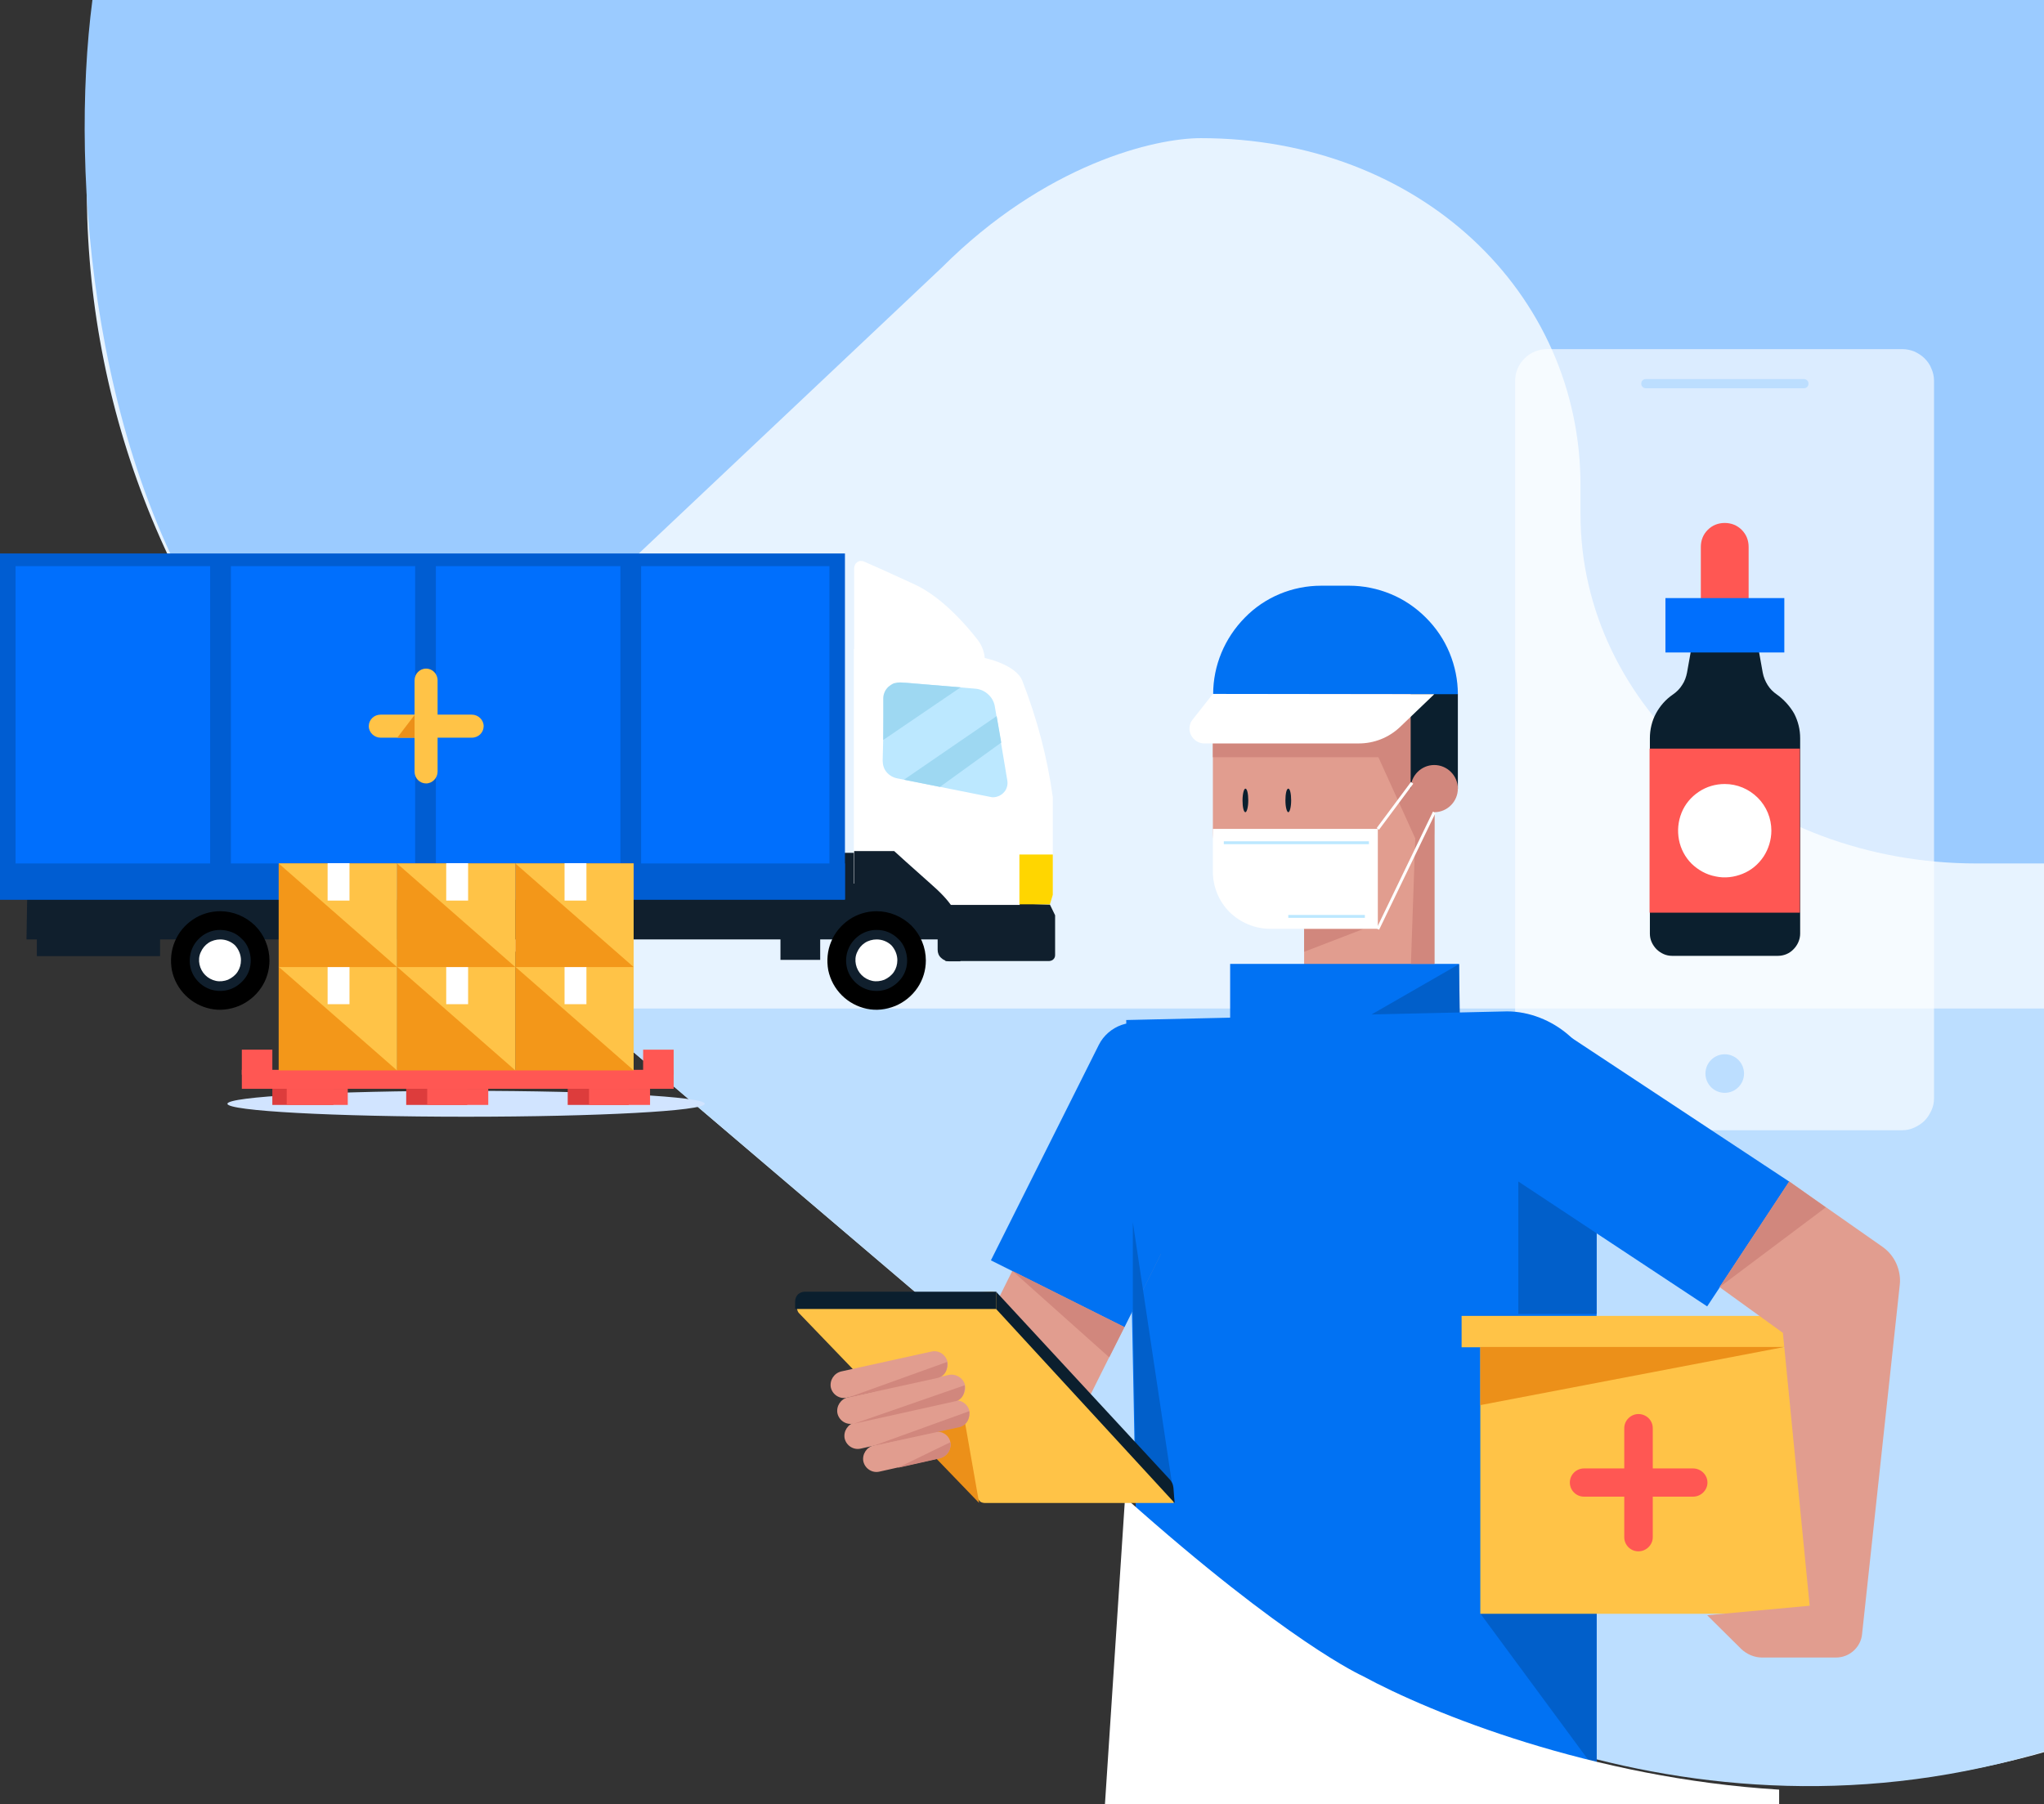 <svg enable-background="new 0 0 710 626.8" viewBox="0 0 710 626.8" xmlns="http://www.w3.org/2000/svg" xmlns:xlink="http://www.w3.org/1999/xlink"><rect x="0" y="0" width="710" height="626.8" fill="#333333" stroke="none"/><clipPath id="a"><path d="m0 0h710v626.8h-710z"/></clipPath><clipPath id="b"><path d="m855.6 515.2c-106.7 125.4-294.9 140.5-420.2 33.8l-300.3-255.8c-125.5-106.7-140.5-294.8-33.8-420.1s294.8-140.4 420.2-33.7l300.3 255.7c125.4 106.7 140.5 294.8 33.8 420.1z"/></clipPath><g clip-path="url(#a)"><path d="m855.6 515.2c-106.7 125.4-294.9 140.5-420.2 33.8l-300.3-255.8c-125.5-106.7-140.5-294.8-33.8-420.1s294.8-140.4 420.2-33.7l300.3 255.7c125.4 106.7 140.5 294.8 33.8 420.1z" fill="#e7f3ff"/><g clip-path="url(#b)"><path d="m839.6 350.4h-809v167h809z" fill="#bcdeff"/></g><path d="m340.1 466h378v140c-127.2 42.4-241-17.7-282-53z" fill="#bcdeff"/><path d="m220.1 194c-38 36-101 88-139 36-49-67-57-168.9-49-230h718v300h-63.6c-76 0-137.5-54.3-137.5-121.3v-10.1c0-67-55.9-120.6-131.9-120.6-16.1 0-54 9-90 45z" fill="#9bcbff"/><path d="m9.2 326.4h324.5v-30.1h-324z" fill="#101f2d"/><path d="m317.6 203c-8-3.7-14-6.4-17.5-7.9-.4-.2-.8-.2-1.2-.2s-.8.2-1.1.4-.6.5-.8.9-.3.8-.3 1.2v28.3l45.4 3.9c0-2.7-.9-5.2-2.5-7.3-4.1-5.3-12.6-15-22-19.3z" fill="#fff"/><path d="m365.7 310.9v-33.9c-1.9-13.9-5.5-27.4-10.6-40.5-2.3-5.7-13.1-7.9-13.1-7.9l-45.4-3.1v81.5h9.1c4.9 0 22.6 5.7 22.6 19.9v6h36.1c.5 0 1-.2 1.4-.6s.6-.9.6-1.4v-13.1l-1.9-3.5z" fill="#fff"/><path d="m364.7 314.3c-14.6-.4-29.2-1.5-43.9-1.4 4.2 3.4 7.6 8.2 7.6 14.7v6.3h36.1c.3 0 .5-.1.8-.2s.5-.3.7-.5.3-.4.4-.7.1-.5.1-.8v-13.7z" fill="#101f2d"/><path d="m347.9 242.9c-.3-1.6-1.1-3-2.3-4.1s-2.7-1.7-4.3-1.8l-29.3-2.3c-1-.1-2 .1-2.9.4s-1.8.8-2.5 1.5-1.3 1.5-1.7 2.4-.6 1.9-.6 2.9l-.7 54.3s15.5 7.6 19.5 11.1c2.3 2 4.3 4.4 5.8 7.1h25.3v-37.4c0-.4 0-.9-.1-1.3z" fill="#fff"/><path d="m345.6 245.7c-.2-1.6-1-3.2-2.2-4.3-1.2-1.2-2.7-1.9-4.4-2.1l-24.1-2.1c-1-.1-1.9 0-2.8.3s-1.7.8-2.4 1.5c-.8.8-1.5 1.7-1.9 2.7s-.7 2.1-.7 3.2l-.5 19.3c0 1.5.4 2.9 1.3 4s2.2 1.9 3.6 2.2l32.6 6.5c.3.1.6.1.9.1.7 0 1.4-.2 2.1-.5.6-.3 1.2-.7 1.7-1.3.5-.5.8-1.2 1-1.9s.2-1.4.1-2.1c-1.4-8.7-4.3-25.5-4.3-25.5z" fill="#bce8ff"/><path d="m354.1 314.2h10.6l1-3.3v-14h-11.6z" fill="#ffd600"/><path d="m304.5 316.6c-3.4 0-6.7 1-9.5 2.9s-5 4.5-6.3 7.7c-1.3 3.1-1.6 6.5-1 9.9.7 3.3 2.3 6.3 4.7 8.7s5.4 4 8.7 4.7 6.7.3 9.9-1c3.1-1.3 5.8-3.5 7.7-6.3s2.9-6.1 2.9-9.5c0-4.5-1.8-8.9-5-12.1-3.3-3.2-7.6-5-12.1-5z"/><path d="m304.5 323.1c-2.1 0-4.1.6-5.9 1.8-1.7 1.2-3.1 2.8-3.9 4.8-.8 1.9-1 4.1-.6 6.1.4 2.1 1.4 3.9 2.9 5.4s3.4 2.5 5.4 2.9c2.1.4 4.2.2 6.1-.6s3.6-2.2 4.8-3.9 1.8-3.8 1.8-5.9c0-1.4-.3-2.8-.8-4.1s-1.3-2.5-2.3-3.4c-1-1-2.2-1.8-3.4-2.3-1.4-.6-2.7-.8-4.1-.8z" fill="#101f2d"/><path d="m304.5 326.4c-1.4 0-2.9.4-4.1 1.2s-2.1 1.9-2.7 3.3c-.6 1.3-.7 2.8-.4 4.2s1 2.7 2 3.7 2.3 1.7 3.7 2 2.9.1 4.2-.4c1.3-.6 2.5-1.5 3.3-2.7s1.2-2.6 1.2-4.1c0-1.9-.8-3.8-2.1-5.2-1.4-1.3-3.2-2-5.1-2z" fill="#fff"/><path d="m114 316.6c-3.4 0-6.7 1-9.5 2.9s-5 4.5-6.3 7.7c-1.3 3.1-1.6 6.5-1 9.9.7 3.3 2.3 6.3 4.7 8.7s5.4 4 8.7 4.7 6.7.3 9.8-1 5.8-3.5 7.7-6.3 2.9-6.1 2.9-9.5c0-4.5-1.8-8.9-5-12.1s-7.5-5-12-5z"/><path d="m114 323.1c-2.1 0-4.1.6-5.9 1.8-1.7 1.2-3.1 2.8-3.9 4.8s-1 4.1-.6 6.1c.4 2.1 1.4 3.9 2.9 5.4s3.4 2.5 5.4 2.9c2.1.4 4.2.2 6.1-.6s3.6-2.2 4.8-3.9 1.8-3.8 1.8-5.9c0-1.4-.3-2.8-.8-4.1s-1.3-2.5-2.3-3.4c-1-1-2.1-1.8-3.4-2.3-1.4-.5-2.7-.8-4.1-.8z" fill="#101f2d"/><path d="m114 326.4c-1.4 0-2.9.4-4.1 1.2s-2.1 1.9-2.7 3.3c-.6 1.3-.7 2.8-.4 4.2s1 2.7 2 3.7 2.3 1.7 3.7 2 2.9.1 4.2-.4c1.3-.6 2.5-1.5 3.3-2.7s1.2-2.6 1.2-4.1c0-1.9-.8-3.8-2.1-5.2-1.3-1.3-3.2-2-5.1-2z" fill="#fff"/><path d="m76.5 316.6c-3.4 0-6.7 1-9.5 2.9s-5 4.5-6.3 7.7c-1.3 3.1-1.6 6.5-1 9.9.7 3.3 2.3 6.3 4.7 8.7s5.4 4 8.7 4.7 6.7.3 9.9-1c3.1-1.3 5.8-3.5 7.7-6.3s2.9-6.1 2.9-9.5c0-4.5-1.8-8.9-5-12.1-3.3-3.2-7.6-5-12.1-5z"/><path d="m76.5 323.1c-2.1 0-4.1.6-5.9 1.8-1.7 1.2-3.1 2.8-3.9 4.8s-1 4.1-.6 6.1c.4 2.1 1.4 3.9 2.9 5.4s3.4 2.5 5.4 2.9c2.1.4 4.2.2 6.1-.6s3.6-2.2 4.8-3.9 1.8-3.8 1.8-5.9c0-1.4-.3-2.8-.8-4.1s-1.3-2.5-2.3-3.4c-1-1-2.1-1.8-3.4-2.3-1.4-.5-2.7-.8-4.1-.8z" fill="#101f2d"/><path d="m76.5 326.4c-1.4 0-2.9.4-4.1 1.2s-2.1 1.9-2.7 3.3c-.6 1.3-.7 2.8-.4 4.2s1 2.7 2 3.7 2.3 1.7 3.7 2 2.9.1 4.2-.4c1.3-.6 2.5-1.5 3.3-2.7s1.2-2.6 1.2-4.1c0-1.9-.8-3.8-2.1-5.2-1.4-1.3-3.2-2-5.1-2z" fill="#fff"/><path d="m293.5 192.3h-293.5v120.3h293.5z" fill="#005dd2"/><path d="m288.1 196.7h-282.7v104.2h282.7z" fill="#006ffd"/><path d="m293.5 300h-293.5v12.5h293.5z" fill="#005dd2"/><path d="m323.2 307c-5.8-5.1-12.6-11.3-12.6-11.3h-13.9v13.3c0 .4.1.7.4.9.2.2.6.4.9.4h13.4c12 .8 14.3 12.9 14.3 12.9v6.8c0 1.1.4 2.1 1.2 2.8.7.7 1.8 1.2 2.8 1.2h3.9s.2-3.9 0-10.2c-.2-6.2-3.5-10.8-10.4-16.8z" fill="#101f2d"/><path d="m55.6 316.2h-42.8v16h42.8z" fill="#101f2d"/><path d="m284.9 316.6h-13.8v16.9h13.8z" fill="#101f2d"/><path d="m222.7 194.9h-7.2v113.6h7.2" fill="#005dd2"/><path d="m144.2 308.4h7.2v-113.5h-7.2" fill="#005dd2"/><path d="m73 308.4h7.2v-113.5h-7.2" fill="#005dd2"/><path d="m346.2 248.8-32.2 22.1 12.5 2.5 21.3-15.4z" fill="#9ed8f2"/><path d="m333.7 238.8-26.9 18.3v-14.5c0-.8.2-1.5.5-2.2s.8-1.3 1.3-1.8c.6-.5 1.2-.9 1.9-1.2.7-.2 1.5-.3 2.2-.3z" fill="#9ed8f2"/><path d="m660.7 392.7h-123.2c-2.9 0-5.8-1.2-7.9-3.2-2.1-2.1-3.3-4.9-3.3-7.8v-249.4c0-2.9 1.2-5.8 3.3-7.8 2.1-2.1 4.9-3.2 7.9-3.2h123.2c1.5 0 2.9.3 4.2.8 1.3.6 2.6 1.4 3.6 2.4s1.9 2.2 2.4 3.6c.6 1.3.9 2.8.9 4.2v249.3c0 1.5-.3 2.9-.9 4.2s-1.4 2.6-2.4 3.6-2.3 1.8-3.6 2.4-2.7.9-4.2.9z" fill="#fff" opacity=".64"/><path d="m599.1 221.8c-1.1 0-2.2-.2-3.2-.6s-1.9-1-2.7-1.8-1.4-1.7-1.8-2.7-.6-2.1-.6-3.2v-23.5c0-1.1.2-2.2.6-3.2s1-1.9 1.8-2.7 1.7-1.4 2.7-1.8 2.1-.6 3.2-.6 2.2.2 3.2.6 1.9 1 2.7 1.8 1.4 1.7 1.8 2.7.6 2.1.6 3.2v23.5c0 2.2-.9 4.3-2.4 5.8-1.6 1.7-3.7 2.5-5.9 2.5z" fill="#ff5753"/><path d="m617.2 241.3c-1.3-.9-2.4-2-3.2-3.3s-1.4-2.7-1.7-4.3c-.8-4.5-1.6-8.9-2.4-13.4h-21.5c-.8 4.5-1.6 8.9-2.4 13.4-.3 1.5-.8 3-1.7 4.3-.8 1.3-1.9 2.4-3.2 3.3-2.5 1.7-4.5 4-5.9 6.6s-2.1 5.6-2.1 8.6v3.5 64.4c0 1 .2 2 .6 2.9s1 1.8 1.7 2.5 1.6 1.3 2.5 1.7 1.9.6 2.9.6h36.8c2 0 4-.8 5.4-2.3 1.4-1.4 2.3-3.4 2.3-5.4v-67.9c0-3-.7-5.9-2.1-8.6-1.5-2.6-3.6-4.9-6-6.6z" fill="#0b1f2e"/><path d="m619.8 226.7h-41.3v-18.9h41.3z" fill="#006ffd"/><path d="m625.2 317.1h-52.2v-57h52.2z" fill="#ff5753"/><path d="m615.3 288.6c0 3.2-1 6.4-2.7 9-1.8 2.7-4.3 4.8-7.3 6s-6.2 1.6-9.4.9c-3.2-.6-6-2.2-8.3-4.4-2.3-2.3-3.8-5.2-4.4-8.3-.6-3.2-.3-6.4.9-9.4s3.3-5.5 6-7.3 5.8-2.7 9-2.7c4.3 0 8.4 1.7 11.5 4.8 3 3 4.7 7.1 4.7 11.4z" fill="#fff"/><path d="m626.6 131.7h-54.9c-.9 0-1.6.7-1.6 1.6s.7 1.6 1.6 1.6h54.9c.9 0 1.6-.7 1.6-1.6s-.7-1.6-1.6-1.6z" fill="#bcdeff"/><path d="m599.1 379.7c3.7 0 6.7-3 6.7-6.7s-3-6.7-6.7-6.7-6.7 3-6.7 6.7 3 6.7 6.7 6.7z" fill="#bcdeff"/><path d="m463.6 217.6h-7.7c-19.1 0-34.6 15.5-34.6 34.6v36c0 19.1 15.5 34.6 34.6 34.6h7.7c19.1 0 34.6-15.5 34.6-34.6v-36c0-19.1-15.5-34.6-34.6-34.6z" fill="#e19d8f"/><path d="m498.2 278.2h-45.2v71.5h45.2z" fill="#e19d8f"/><path d="m506.8 334.9h-79.5v34.1h79.5z" fill="#0172f3"/><path d="m421.3 248v15.1h57.5l12.8 28.2-1.5 43.6h8.2v-64.8h-8.3v-29z" fill="#d1877d"/><path d="m506.3 241.1h-16.3v32.9h16.4v-32.9z" fill="#0b1f2e"/><path d="m498.2 282.2c4.5 0 8.2-3.7 8.2-8.2s-3.7-8.2-8.2-8.2-8.2 3.7-8.2 8.2 3.6 8.2 8.2 8.2z" fill="#d1877d"/><path d="m458.9 203.5h9.8c4.9 0 9.8 1 14.4 2.9s8.7 4.7 12.2 8.2 6.3 7.6 8.2 12.2 2.9 9.5 2.9 14.4h-85c0-10 4-19.5 11-26.6 6.9-7.1 16.5-11.1 26.5-11.1z" fill="#0172f3"/><path d="m421.3 241.1-7.1 9c-.6.7-.9 1.6-1 2.6-.1.9.1 1.9.5 2.7s1.1 1.6 1.9 2.1 1.7.8 2.7.8h53.7c5.3 0 10.4-2 14.3-5.7l11.9-11.4z" fill="#fff"/><path d="m432.6 282.2c.5 0 1-1.8 1-4.1s-.4-4.1-1-4.1c-.5 0-1 1.8-1 4.1s.4 4.1 1 4.1z" fill="#0b1f2e"/><path d="m447.5 282.2c.5 0 1-1.8 1-4.1s-.4-4.1-1-4.1-1 1.8-1 4.1.5 4.1 1 4.1z" fill="#0b1f2e"/><path d="m453 322.8h20.5l-20.5 7.9z" fill="#d1877d"/><path d="m427.3 354.2h46.1l33.4-19.2.3 19.2z" fill="#015fca"/><path d="m554.6 615.4h-158.3l-5.1-261 132.3-3c15.4 0 31.1 12.5 31.1 28z" fill="#0172f3"/><path d="m554.6 615.4-40.4-54.8h40.4z" fill="#015fca"/><path d="m618 690.3v-68.5c-65-4-120.8-26.5-144.7-39.5 0 0-25.9-11.5-82.5-62l-9.9 151z" fill="#fff"/><path d="m503.6 394.8 24.4-36.9c1.1-1.7 2.8-2.9 4.8-3.3s4 0 5.7 1.1l83.1 54.9-28.6 43.3z" fill="#0172f3"/><path d="m403.2 435.7-38.9-19.5-37.3 74.7 38.9 19.5z" fill="#e19d8f"/><path d="m628.7 468.1h-114.5v92.6h114.5z" fill="#ffc347"/><path d="m626.8 457.2h-119.1v10.9h119.2v-10.9z" fill="#ffc347"/><path d="m514.2 488.2v-20.2h105.6z" fill="#ec9019"/><path d="m400 356.8 34.2 17.1-43.6 87.2-46.4-23.2 37.5-74.9c1.6-3.2 4.5-5.7 7.9-6.9s7.2-.9 10.4.7z" fill="#0172f3"/><path d="m597.3 447.2 24.2-36.7 32.4 22.7c2.1 1.5 3.7 3.4 4.8 5.8 1 2.3 1.5 4.9 1.2 7.4l-13.1 121.4c-.2 2.2-1.3 4.3-3 5.8s-3.8 2.3-6.1 2.3h-25.6c-2.7 0-5.3-1.1-7.3-3l-11.8-11.7 35.6-3.3-9.3-94.8z" fill="#e19d8f"/><path d="m597.3 447.2 24.2-36.7 12.7 9z" fill="#d1877d"/><path d="m385.3 471.6-33.6-30 38.9 19.5z" fill="#d1877d"/><path d="m393.5 455.3v-30.7l14.6 97.5-13.4-.8z" fill="#015fca"/><path d="m554.6 428.5-27.2-18v46h27.2z" fill="#015fca"/><path d="m279.1 452.1 65.3-3.3c.4 0 .7 0 1.1.2.3.1.6.3.9.6l60.2 65.5c1.5 1.6.6 2.2 1.1 7.1h-65.7c-.3 0-.7-.1-1-.2s-.6-.3-.8-.6l-62.7-65.2c-.3-.3-.5-.8-.6-1.2-.1-.5 0-.9.1-1.4.2-.4.5-.8.9-1.1.3-.2.7-.4 1.2-.4z" fill="#ffc347"/><path d="m340.1 522.2-5.5-31.4-20.8 4.1z" fill="#ec9019"/><g fill="#e19d8f"><path d="m323.5 469.6-31.3 6.9c-2.5.6-4.1 3.1-3.6 5.6.6 2.5 3.1 4.1 5.6 3.5l31.3-6.9c2.5-.6 4.1-3.1 3.6-5.6-.6-2.5-3.1-4.1-5.6-3.5z"/><path d="m331.1 486.6-34.1 7.6c-2.5.6-4.1 3.1-3.6 5.6.6 2.5 3.1 4.1 5.6 3.5l34.1-7.6c2.5-.6 4.1-3.1 3.6-5.6-.6-2.4-3.1-4-5.6-3.5z"/><path d="m324.5 497.5-21 4.7c-2.5.6-4.1 3.1-3.6 5.6.6 2.5 3.1 4.1 5.6 3.5l21-4.7c2.5-.6 4.1-3.1 3.6-5.6s-3.1-4-5.6-3.5z"/><path d="m329.6 477.7-35.1 7.8c-2.5.6-4.1 3.1-3.6 5.6.6 2.5 3.1 4.1 5.6 3.5l35.1-7.8c2.5-.6 4.1-3.1 3.6-5.6-.6-2.4-3.1-4-5.6-3.5z"/></g><path d="m329 473.2s.8 4.7-3.5 5.6l-31 6.8z" fill="#d1877d"/><path d="m296.5 494.7 35.1-7.8s3.8-.2 3.5-5.6z" fill="#d1877d"/><path d="m303.5 502.3 29.6-6.4s4-.6 3.6-5.6z" fill="#d1877d"/><path d="m311.8 510 14.7-3.3c1.2-.3 2.2-1.1 2.9-2.1s.9-2.3.7-3.5z" fill="#d1877d"/><path d="m279.5 448.8h66.6v6h-69.9v-2.7c0-.9.4-1.8 1-2.4.6-.5 1.4-.9 2.3-.9z" fill="#0b1f2e"/><path d="m408 522.2-61.9-67.3v-6l60.3 65.2c.7.8 1.1 1.7 1.2 2.8z" fill="#0b1f2e"/><path d="m588.1 510.2h-37.9c-2.7 0-4.9 2.2-4.9 4.9s2.2 4.9 4.9 4.9h37.9c2.7 0 5-2.2 5-4.9s-2.3-4.9-5-4.9z" fill="#ff5753"/><path d="m564.2 496.2v37.9c0 2.7 2.2 4.9 4.9 4.9s5-2.2 5-4.9v-37.9c0-2.7-2.2-4.9-5-4.9-2.6 0-4.9 2.2-4.9 4.9z" fill="#ff5753"/><path d="m421.3 288h57.3v34.7h-37.4c-5.3 0-10.3-2.1-14.1-5.8-3.7-3.7-5.8-8.8-5.8-14.1z" fill="#fff"/><path d="m478.6 288 11.9-16" fill="none" stroke="#fff" stroke-miterlimit="10"/><path d="m478.6 322.8 19.6-40.6" fill="none" stroke="#fff" stroke-miterlimit="10"/><path d="m425.1 292.8h50.4" fill="none" stroke="#bce8ff" stroke-miterlimit="10"/><path d="m447.5 318.4h26.6" fill="none" stroke="#bce8ff" stroke-miterlimit="10"/><path d="m163.9 248.3h-31.7c-2.3 0-4.1 1.8-4.1 4 0 2.2 1.9 4 4.1 4h31.7c2.3 0 4.1-1.8 4.1-4 0-2.2-1.9-4-4.1-4z" fill="#ffc347"/><path d="m144.1 248.3-6.1 8h8z" fill="#ec9019"/><path d="m144 236.4v31.7c0 2.3 1.8 4.1 4 4.1 2.2 0 4-1.9 4-4.1v-31.7c0-2.3-1.8-4.1-4-4.1-2.2 0-4 1.8-4 4.1z" fill="#ffc347"/></g><path d="m161.9 388c45.8 0 82.9-2 82.9-4.5s-37.1-4.5-82.9-4.5-82.9 2-82.9 4.5 37.1 4.5 82.9 4.5z" fill="#d1e4ff"/><path d="m197.2 383.9h21.2v-5.6h-21.2z" fill="#dd3c3c"/><path d="m141.1 383.9h21.2v-5.6h-21.2z" fill="#dd3c3c"/><path d="m94.6 383.9h21.2v-5.6h-21.2z" fill="#dd3c3c"/><g fill="#ff5753"><path d="m84 378.3h150v-6.6h-150z"/><path d="m223.4 373.4h10.6v-8.7h-10.6z"/><path d="m84 373.4h10.6v-8.7h-10.6z"/><path d="m204.6 383.9h21.2v-5.6h-21.2z"/><path d="m99.6 383.9h21.2v-5.6h-21.2z"/><path d="m148.4 383.9h21.2v-5.6h-21.2z"/></g><path d="m220.2 335.9h-41.2v36h41.1v-36z" fill="#f39719"/><path d="m179 335.9 41.1 36v-36z" fill="#ffc347"/><path d="m196.1 348.9h7.6v-13h-7.6z" fill="#fff"/><path d="m179 335.9h-41.1v36h41.1z" fill="#f39719"/><path d="m137.9 335.9 41.1 36v-36z" fill="#ffc347"/><path d="m155 348.9h7.6v-13h-7.6z" fill="#fff"/><path d="m137.9 335.9h-41.1v36h41.1z" fill="#f39719"/><path d="m96.8 335.9 41.1 36v-36z" fill="#ffc347"/><path d="m113.8 348.9h7.6v-13h-7.6z" fill="#fff"/><path d="m220.2 300h-41.2v36h41.1v-36z" fill="#f39719"/><path d="m179 300 41.1 36v-36z" fill="#ffc347"/><path d="m196.1 312.9h7.6v-13h-7.6z" fill="#fff"/><path d="m179 300h-41.1v36h41.1z" fill="#f39719"/><path d="m137.9 300 41.1 36v-36z" fill="#ffc347"/><path d="m155 312.9h7.6v-13h-7.6z" fill="#fff"/><path d="m137.9 300h-41.1v36h41.1z" fill="#f39719"/><path d="m96.8 300 41.1 36v-36z" fill="#ffc347"/><path d="m113.8 312.9h7.6v-13h-7.6z" fill="#fff"/></svg>